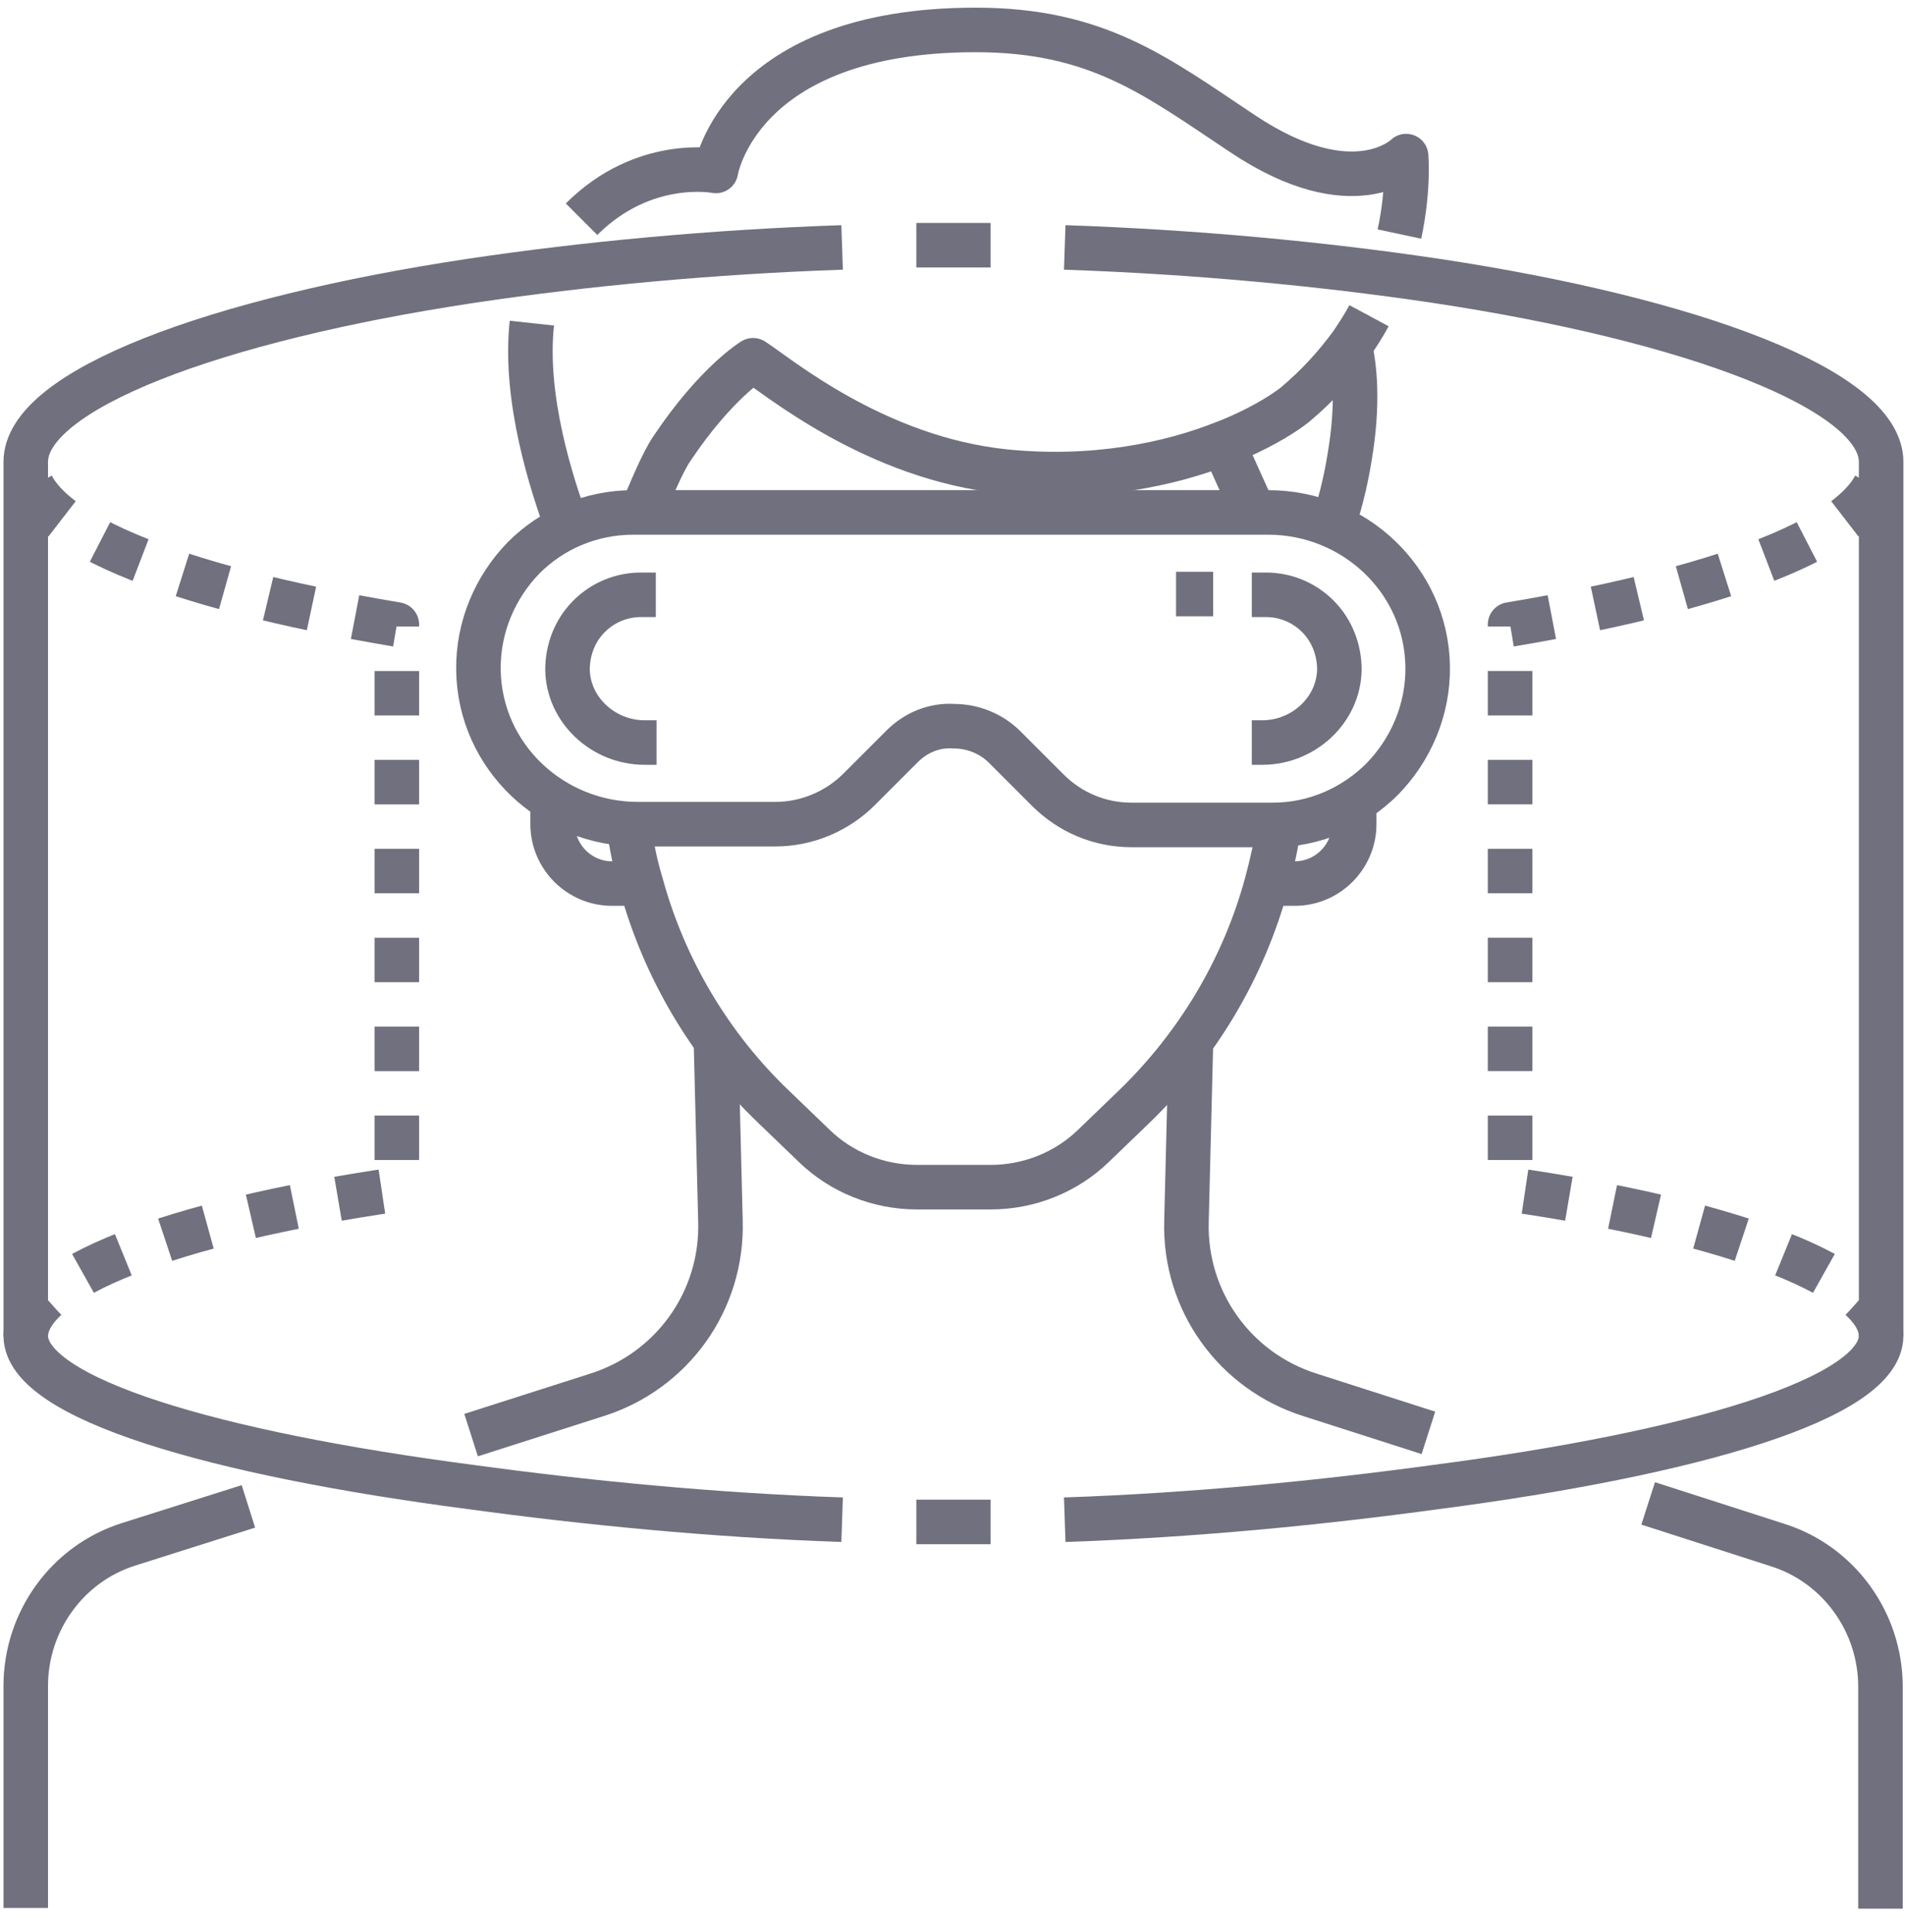 <?xml version="1.0" encoding="UTF-8"?> <svg xmlns="http://www.w3.org/2000/svg" width="72" height="73" viewBox="0 0 72 73" fill="none"> <path d="M23.75 31.145C23.862 31.903 24.003 32.66 24.227 33.389C25.096 36.587 26.835 39.533 29.248 41.833L30.763 43.291C31.8 44.301 33.203 44.862 34.662 44.862H37.439C38.897 44.862 40.3 44.301 41.338 43.291L42.852 41.833C45.265 39.505 47.004 36.587 47.873 33.389C48.07 32.66 48.238 31.903 48.35 31.145" stroke="#70707E" stroke-width="1.683" stroke-linejoin="round"></path> <path d="M9.388 56.924L4.872 58.354C2.543 59.084 0.973 61.272 0.973 63.712V72.099" stroke="#70707E" stroke-width="1.683" stroke-linejoin="round"></path> <path d="M27.061 39.42L27.23 46.152C27.314 49.153 25.406 51.818 22.545 52.716L17.805 54.231" stroke="#70707E" stroke-width="1.683" stroke-linejoin="round"></path> <path d="M62.293 56.812L67.174 58.382C69.502 59.112 71.073 61.3 71.073 63.74V72.127" stroke="#70707E" stroke-width="1.683" stroke-linejoin="round"></path> <path d="M45.011 39.42L44.843 46.152C44.758 49.153 46.666 51.818 49.527 52.716L53.987 54.146" stroke="#70707E" stroke-width="1.683" stroke-linejoin="round"></path> <path d="M47.397 19.364L46.219 16.755" stroke="#70707E" stroke-width="1.683" stroke-linejoin="round"></path> <path d="M51.012 13.053C51.209 13.866 51.349 15.269 51.012 17.26C50.844 18.326 50.592 19.224 50.367 19.869" stroke="#70707E" stroke-width="1.683" stroke-linejoin="round"></path> <path d="M51.743 11.931C51.547 12.295 51.294 12.688 51.042 13.053C50.481 13.81 49.808 14.567 48.938 15.297C48.546 15.605 47.844 16.054 46.834 16.503C46.638 16.587 46.442 16.671 46.217 16.755C44.226 17.541 41.365 18.158 37.999 17.821C33.062 17.316 29.387 14.203 28.462 13.614C28.462 13.614 27.059 14.455 25.376 16.98C25.039 17.485 24.619 18.494 24.254 19.364" stroke="#70707E" stroke-width="1.683" stroke-linejoin="round"></path> <path d="M21.98 8.284C24.337 5.927 27.058 6.46 27.058 6.46C27.058 6.46 27.899 1.131 36.875 1.131C41.504 1.131 43.72 2.898 46.973 5.058C51.181 7.863 53.145 5.899 53.145 5.899C53.145 5.899 53.257 7.134 52.892 8.845" stroke="#70707E" stroke-width="1.683" stroke-linejoin="round"></path> <path d="M21.448 19.925C20.859 18.326 19.793 15.072 20.102 12.211" stroke="#70707E" stroke-width="1.683" stroke-linejoin="round"></path> <path d="M34.1 28.2L32.473 29.827C31.631 30.669 30.481 31.145 29.303 31.145H24.114C20.86 31.145 18.139 28.593 18.083 25.339C18.055 23.684 18.728 22.169 19.794 21.075C20.86 20.009 22.319 19.364 23.945 19.364H47.929C51.182 19.364 53.903 21.917 53.959 25.171C53.987 26.826 53.314 28.34 52.248 29.434C51.182 30.5 49.724 31.174 48.097 31.174H42.767C41.561 31.174 40.439 30.697 39.598 29.855L37.971 28.228C37.466 27.723 36.764 27.443 36.063 27.443C35.306 27.387 34.605 27.695 34.1 28.2Z" stroke="#70707E" stroke-width="1.683" stroke-linejoin="round"></path> <path d="M44.449 22.449H45.852" stroke="#70707E" stroke-width="1.683" stroke-linejoin="round"></path> <path d="M24.815 28.06H24.366C22.796 28.06 21.477 26.825 21.449 25.311C21.449 24.553 21.73 23.824 22.263 23.291C22.796 22.758 23.497 22.477 24.226 22.477H24.787" stroke="#70707E" stroke-width="1.683" stroke-linejoin="round"></path> <path d="M47.312 28.06H47.705C49.276 28.06 50.594 26.825 50.622 25.311C50.622 24.553 50.342 23.824 49.809 23.291C49.276 22.758 48.575 22.477 47.846 22.477H47.312" stroke="#70707E" stroke-width="1.683" stroke-linejoin="round"></path> <path d="M20.887 30.304V31.145C20.887 32.379 21.896 33.389 23.131 33.389H24.533" stroke="#70707E" stroke-width="1.683" stroke-linejoin="round"></path> <path d="M51.182 30.304V31.145C51.182 32.379 50.172 33.389 48.938 33.389H47.535" stroke="#70707E" stroke-width="1.683" stroke-linejoin="round"></path> <path d="M34.633 57.513C35.11 57.513 35.559 57.513 36.035 57.513C36.512 57.513 36.961 57.513 37.438 57.513" stroke="#70707E" stroke-width="1.683" stroke-linejoin="round"></path> <path d="M40.242 57.428C45.151 57.26 49.948 56.783 54.267 56.194C63.945 54.932 71.098 52.856 71.098 50.472V17.456C71.098 14.735 63.945 12.07 54.267 10.612C49.948 9.967 45.151 9.518 40.242 9.35" stroke="#70707E" stroke-width="1.683" stroke-linejoin="round"></path> <path d="M31.828 57.428C26.919 57.26 22.123 56.783 17.803 56.194C8.126 54.932 0.973 52.856 0.973 50.472V17.456C0.973 14.735 8.126 12.07 17.803 10.612C22.123 9.967 26.919 9.518 31.828 9.35" stroke="#70707E" stroke-width="1.683" stroke-linejoin="round"></path> <path d="M34.633 9.266C35.11 9.266 35.559 9.266 36.035 9.266C36.512 9.266 36.961 9.266 37.438 9.266" stroke="#70707E" stroke-width="1.683" stroke-linejoin="round"></path> <path d="M71.099 50.499C71.099 48.312 65.602 46.18 57.074 44.946V23.599C65.602 22.169 71.099 20.009 71.099 17.456" stroke="#70707E" stroke-width="1.683" stroke-linejoin="round" stroke-dasharray="1.68 1.68"></path> <path d="M0.973 50.499C0.973 48.312 6.471 46.18 14.998 44.946V23.599C6.471 22.169 0.973 20.009 0.973 17.456" stroke="#70707E" stroke-width="1.683" stroke-linejoin="round" stroke-dasharray="1.68 1.68"></path> </svg> 